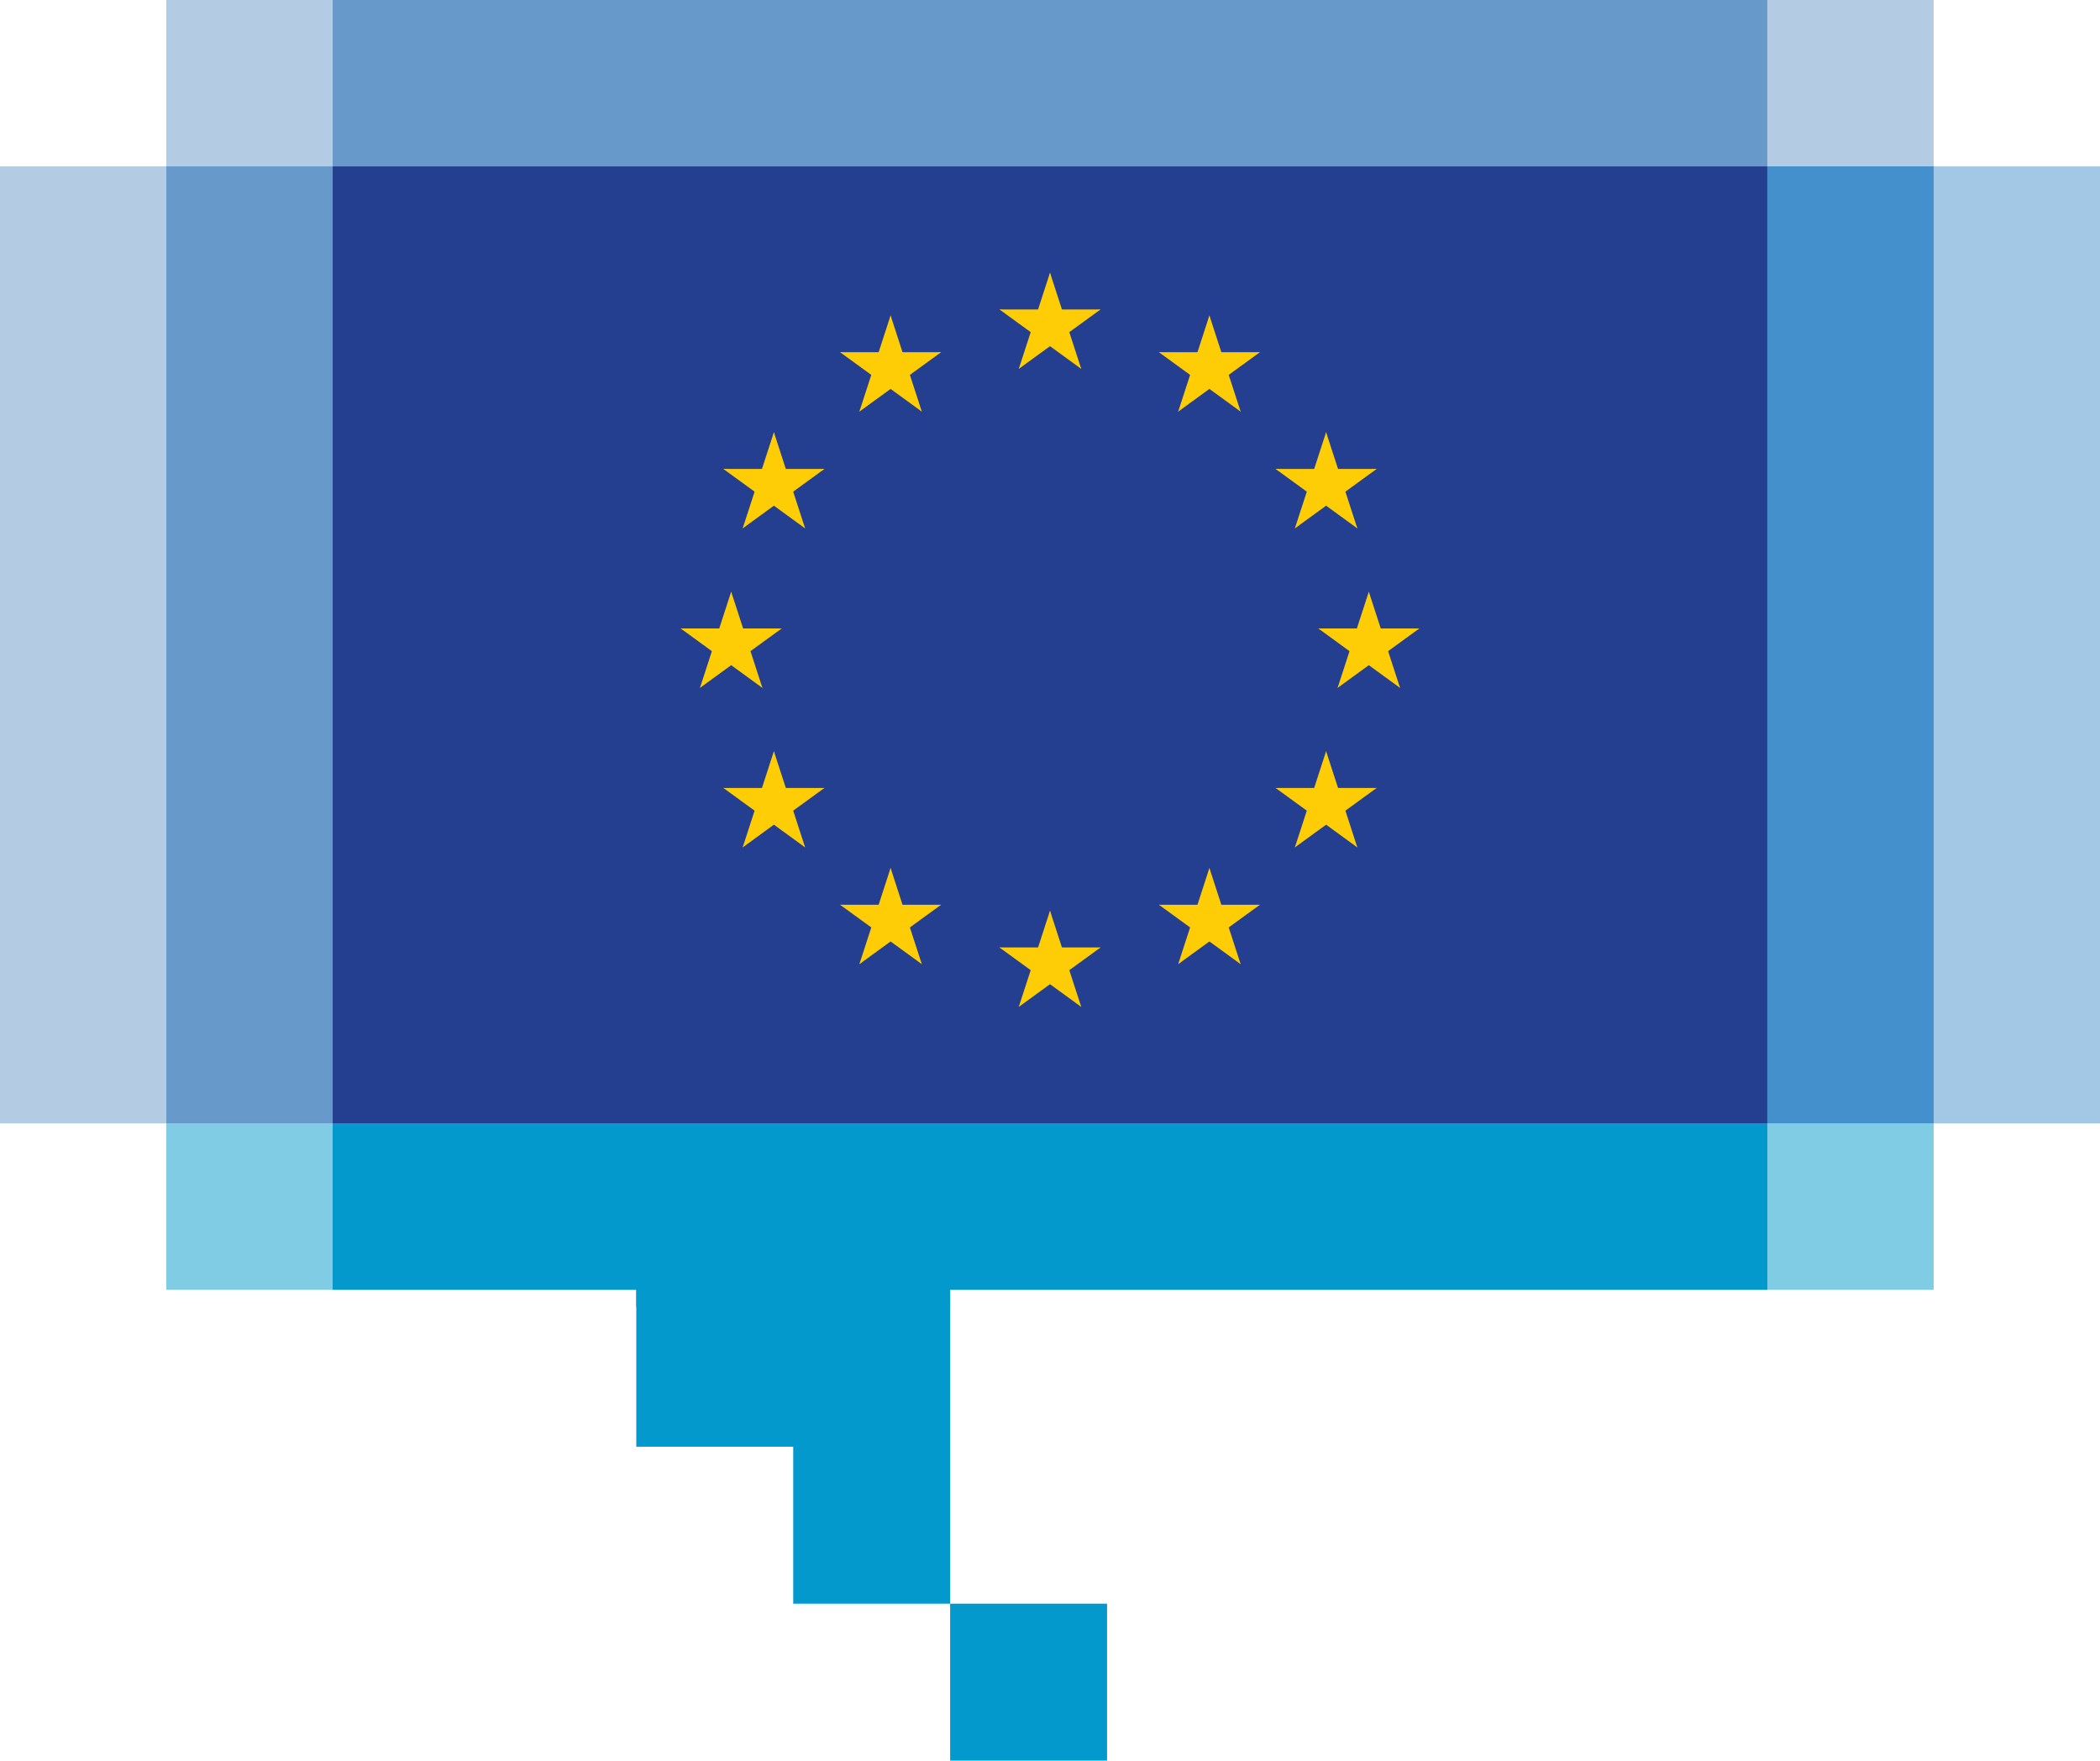 <svg xmlns="http://www.w3.org/2000/svg" xmlns:xlink="http://www.w3.org/1999/xlink" version="1.1" id="Capa" x="0px" y="0px" width="285.493px" height="239.306px" viewBox="0 0 285.493 239.306" enable-background="new 0 0 285.493 239.306" xml:space="preserve">
<g>
	<g>
		<rect x="45.225" y="22.613" fill="#243E90" width="195.042" height="130.08"/>
		<g>
			<path fill="#FFCD05" d="M142.747,37.064l-2.233,6.875l3.435,1.117L142.747,37.064z M142.747,37.064"/>
			<path fill="#FFCD05" d="M142.747,37.064l2.231,6.875l-3.437,1.117L142.747,37.064z M142.747,37.064"/>
			<path fill="#FFCD05" d="M149.616,42.059h-7.225v3.612L149.616,42.059z M149.616,42.059"/>
			<path fill="#FFCD05" d="M149.616,42.059l-5.842,4.248l-2.125-2.925L149.616,42.059z M149.616,42.059"/>
			<path fill="#FFCD05" d="M146.993,50.139l-2.234-6.872l-3.432,1.117L146.993,50.139z M146.993,50.139"/>
			<path fill="#FFCD05" d="M146.993,50.139l-5.845-4.248l2.123-2.921L146.993,50.139z M146.993,50.139"/>
			<path fill="#FFCD05" d="M135.876,42.059h7.226v3.612L135.876,42.059z M135.876,42.059"/>
			<path fill="#FFCD05" d="M135.876,42.059l5.845,4.248l2.124-2.925L135.876,42.059z M135.876,42.059"/>
			<path fill="#FFCD05" d="M138.5,50.139l2.234-6.872l3.434,1.117L138.5,50.139z M138.5,50.139"/>
			<path fill="#FFCD05" d="M138.5,50.139l5.845-4.248l-2.121-2.921L138.5,50.139z M138.5,50.139"/>
			<path fill="#FFCD05" d="M142.747,123.785l-2.233,6.874l3.435,1.117L142.747,123.785z M142.747,123.785"/>
			<path fill="#FFCD05" d="M142.747,123.785l2.231,6.874l-3.437,1.117L142.747,123.785z M142.747,123.785"/>
			<path fill="#FFCD05" d="M149.616,128.78h-7.225v3.611L149.616,128.78z M149.616,128.78"/>
			<path fill="#FFCD05" d="M149.616,128.78l-5.842,4.248l-2.125-2.924L149.616,128.78z M149.616,128.78"/>
			<path fill="#FFCD05" d="M146.993,136.858l-2.234-6.871l-3.432,1.117L146.993,136.858z M146.993,136.858"/>
			<path fill="#FFCD05" d="M146.993,136.858l-5.845-4.247l2.123-2.921L146.993,136.858z M146.993,136.858"/>
			<path fill="#FFCD05" d="M135.876,128.78h7.226v3.611L135.876,128.78z M135.876,128.78"/>
			<path fill="#FFCD05" d="M135.876,128.78l5.845,4.248l2.124-2.924L135.876,128.78z M135.876,128.78"/>
			<path fill="#FFCD05" d="M138.5,136.858l2.234-6.871l3.434,1.117L138.5,136.858z M138.5,136.858"/>
			<path fill="#FFCD05" d="M138.5,136.858l5.845-4.247l-2.121-2.921L138.5,136.858z M138.5,136.858"/>
			<path fill="#FFCD05" d="M99.404,80.425l-2.234,6.874l3.437,1.117L99.404,80.425z M99.404,80.425"/>
			<path fill="#FFCD05" d="M99.404,80.425l2.234,6.874l-3.437,1.117L99.404,80.425z M99.404,80.425"/>
			<path fill="#FFCD05" d="M106.274,85.418h-7.226v3.612L106.274,85.418z M106.274,85.418"/>
			<path fill="#FFCD05" d="M106.274,85.418l-5.845,4.249l-2.124-2.925L106.274,85.418z M106.274,85.418"/>
			<path fill="#FFCD05" d="M103.648,93.5l-2.231-6.872l-3.434,1.117L103.648,93.5z M103.648,93.5"/>
			<path fill="#FFCD05" d="M103.648,93.5l-5.842-4.249l2.121-2.921L103.648,93.5z M103.648,93.5"/>
			<path fill="#FFCD05" d="M92.533,85.418h7.225v3.612L92.533,85.418z M92.533,85.418"/>
			<path fill="#FFCD05" d="M92.533,85.418l5.845,4.249l2.124-2.925L92.533,85.418z M92.533,85.418"/>
			<path fill="#FFCD05" d="M95.159,93.5l2.231-6.872l3.434,1.117L95.159,93.5z M95.159,93.5"/>
			<path fill="#FFCD05" d="M95.159,93.5l5.842-4.249l-2.122-2.921L95.159,93.5z M95.159,93.5"/>
			<path fill="#FFCD05" d="M116.83,55.949l5.843-4.248l-2.121-2.921L116.83,55.949z M116.83,55.949"/>
			<path fill="#FFCD05" d="M116.83,55.949l2.232-6.874l3.434,1.117L116.83,55.949z M116.83,55.949"/>
			<path fill="#FFCD05" d="M114.205,47.869l5.843,4.247l2.125-2.921L114.205,47.869z M114.205,47.869"/>
			<path fill="#FFCD05" d="M114.205,47.869h7.226v3.612L114.205,47.869z M114.205,47.869"/>
			<path fill="#FFCD05" d="M121.075,42.875l-2.232,6.873l3.435,1.117L121.075,42.875z M121.075,42.875"/>
			<path fill="#FFCD05" d="M121.075,42.875l2.231,6.873l-3.436,1.117L121.075,42.875z M121.075,42.875"/>
			<path fill="#FFCD05" d="M125.321,55.949l-5.845-4.248l2.122-2.921L125.321,55.949z M125.321,55.949"/>
			<path fill="#FFCD05" d="M125.321,55.949l-2.234-6.874l-3.433,1.117L125.321,55.949z M125.321,55.949"/>
			<path fill="#FFCD05" d="M127.944,47.869l-5.842,4.247l-2.125-2.921L127.944,47.869z M127.944,47.869"/>
			<path fill="#FFCD05" d="M127.944,47.869h-7.224v3.612L127.944,47.869z M127.944,47.869"/>
			<path fill="#FFCD05" d="M109.456,71.819l-2.233-6.873l-3.434,1.118L109.456,71.819z M109.456,71.819"/>
			<path fill="#FFCD05" d="M109.456,71.819l-5.843-4.248l2.122-2.921L109.456,71.819z M109.456,71.819"/>
			<path fill="#FFCD05" d="M100.966,71.819l5.842-4.248l-2.125-2.921L100.966,71.819z M100.966,71.819"/>
			<path fill="#FFCD05" d="M100.966,71.819l2.231-6.873l3.434,1.118L100.966,71.819z M100.966,71.819"/>
			<path fill="#FFCD05" d="M98.339,63.74l5.845,4.247l2.124-2.924L98.339,63.74z M98.339,63.74"/>
			<path fill="#FFCD05" d="M98.339,63.74h7.226v3.61L98.339,63.74z M98.339,63.74"/>
			<path fill="#FFCD05" d="M112.079,63.74l-5.842,4.247l-2.125-2.924L112.079,63.74z M112.079,63.74"/>
			<path fill="#FFCD05" d="M112.079,63.74h-7.223v3.61L112.079,63.74z M112.079,63.74"/>
			<path fill="#FFCD05" d="M105.21,58.745l2.231,6.874l-3.434,1.117L105.21,58.745z M105.21,58.745"/>
			<path fill="#FFCD05" d="M105.21,58.745l-2.232,6.874l3.435,1.117L105.21,58.745z M105.21,58.745"/>
			<path fill="#FFCD05" d="M112.079,107.099h-7.223v3.612L112.079,107.099z M112.079,107.099"/>
			<path fill="#FFCD05" d="M112.079,107.099l-5.842,4.249l-2.125-2.925L112.079,107.099z M112.079,107.099"/>
			<path fill="#FFCD05" d="M109.456,115.178l-2.233-6.872l-3.434,1.117L109.456,115.178z M109.456,115.178"/>
			<path fill="#FFCD05" d="M109.456,115.178l-5.843-4.247l2.122-2.921L109.456,115.178z M109.456,115.178"/>
			<path fill="#FFCD05" d="M100.966,115.178l5.842-4.247l-2.125-2.921L100.966,115.178z M100.966,115.178"/>
			<path fill="#FFCD05" d="M100.966,115.178l2.231-6.872l3.434,1.117L100.966,115.178z M100.966,115.178"/>
			<path fill="#FFCD05" d="M105.21,102.104l2.231,6.874l-3.434,1.117L105.21,102.104z M105.21,102.104"/>
			<path fill="#FFCD05" d="M105.21,102.104l-2.232,6.874l3.435,1.117L105.21,102.104z M105.21,102.104"/>
			<path fill="#FFCD05" d="M98.339,107.099h7.226v3.612L98.339,107.099z M98.339,107.099"/>
			<path fill="#FFCD05" d="M98.339,107.099l5.845,4.249l2.124-2.925L98.339,107.099z M98.339,107.099"/>
			<path fill="#FFCD05" d="M127.944,122.972h-7.224v3.613L127.944,122.972z M127.944,122.972"/>
			<path fill="#FFCD05" d="M127.944,122.972l-5.842,4.246l-2.125-2.921L127.944,122.972z M127.944,122.972"/>
			<path fill="#FFCD05" d="M125.321,131.051l-2.234-6.874l-3.433,1.117L125.321,131.051z M125.321,131.051"/>
			<path fill="#FFCD05" d="M125.321,131.051l-5.845-4.249l2.122-2.924L125.321,131.051z M125.321,131.051"/>
			<path fill="#FFCD05" d="M116.83,131.051l5.843-4.249l-2.121-2.924L116.83,131.051z M116.83,131.051"/>
			<path fill="#FFCD05" d="M116.83,131.051l2.232-6.874l3.434,1.117L116.83,131.051z M116.83,131.051"/>
			<path fill="#FFCD05" d="M121.075,117.977l2.231,6.872l-3.436,1.117L121.075,117.977z M121.075,117.977"/>
			<path fill="#FFCD05" d="M121.075,117.977l-2.232,6.872l3.435,1.117L121.075,117.977z M121.075,117.977"/>
			<path fill="#FFCD05" d="M114.205,122.972h7.226v3.613L114.205,122.972z M114.205,122.972"/>
			<path fill="#FFCD05" d="M114.205,122.972l5.843,4.246l2.125-2.921L114.205,122.972z M114.205,122.972"/>
			<path fill="#FFCD05" d="M186.089,80.425l2.232,6.874l-3.435,1.117L186.089,80.425z M186.089,80.425"/>
			<path fill="#FFCD05" d="M186.089,80.425l-2.233,6.874l3.437,1.117L186.089,80.425z M186.089,80.425"/>
			<path fill="#FFCD05" d="M179.22,85.418h7.224v3.612L179.22,85.418z M179.22,85.418"/>
			<path fill="#FFCD05" d="M179.22,85.418l5.842,4.249l2.125-2.925L179.22,85.418z M179.22,85.418"/>
			<path fill="#FFCD05" d="M181.843,93.5l2.234-6.872l3.432,1.117L181.843,93.5z M181.843,93.5"/>
			<path fill="#FFCD05" d="M181.843,93.5l5.845-4.249l-2.123-2.921L181.843,93.5z M181.843,93.5"/>
			<path fill="#FFCD05" d="M192.959,85.418h-7.226v3.612L192.959,85.418z M192.959,85.418"/>
			<path fill="#FFCD05" d="M192.959,85.418l-5.844,4.249l-2.125-2.925L192.959,85.418z M192.959,85.418"/>
			<path fill="#FFCD05" d="M190.335,93.5l-2.233-6.872l-3.434,1.117L190.335,93.5z M190.335,93.5"/>
			<path fill="#FFCD05" d="M190.335,93.5l-5.844-4.249l2.121-2.921L190.335,93.5z M190.335,93.5"/>
			<path fill="#FFCD05" d="M168.665,55.949l-5.845-4.248l2.121-2.921L168.665,55.949z M168.665,55.949"/>
			<path fill="#FFCD05" d="M168.665,55.949l-2.234-6.874l-3.434,1.117L168.665,55.949z M168.665,55.949"/>
			<path fill="#FFCD05" d="M171.288,47.869l-5.845,4.247l-2.124-2.921L171.288,47.869z M171.288,47.869"/>
			<path fill="#FFCD05" d="M171.288,47.869h-7.226v3.612L171.288,47.869z M171.288,47.869"/>
			<path fill="#FFCD05" d="M164.417,42.875l2.233,6.873l-3.436,1.117L164.417,42.875z M164.417,42.875"/>
			<path fill="#FFCD05" d="M164.417,42.875l-2.231,6.873l3.437,1.117L164.417,42.875z M164.417,42.875"/>
			<path fill="#FFCD05" d="M160.171,55.949l5.845-4.248l-2.122-2.921L160.171,55.949z M160.171,55.949"/>
			<path fill="#FFCD05" d="M160.171,55.949l2.234-6.874l3.432,1.117L160.171,55.949z M160.171,55.949"/>
			<path fill="#FFCD05" d="M157.548,47.869l5.842,4.247l2.125-2.921L157.548,47.869z M157.548,47.869"/>
			<path fill="#FFCD05" d="M157.548,47.869h7.225v3.612L157.548,47.869z M157.548,47.869"/>
			<path fill="#FFCD05" d="M176.036,71.819l2.234-6.873l3.432,1.118L176.036,71.819z M176.036,71.819"/>
			<path fill="#FFCD05" d="M176.036,71.819l5.845-4.248l-2.123-2.921L176.036,71.819z M176.036,71.819"/>
			<path fill="#FFCD05" d="M184.526,71.819l-5.842-4.248l2.125-2.921L184.526,71.819z M184.526,71.819"/>
			<path fill="#FFCD05" d="M184.526,71.819l-2.231-6.873l-3.434,1.118L184.526,71.819z M184.526,71.819"/>
			<path fill="#FFCD05" d="M187.153,63.74l-5.845,4.247l-2.124-2.924L187.153,63.74z M187.153,63.74"/>
			<path fill="#FFCD05" d="M187.153,63.74h-7.226v3.61L187.153,63.74z M187.153,63.74"/>
			<path fill="#FFCD05" d="M173.413,63.74l5.842,4.247l2.125-2.924L173.413,63.74z M173.413,63.74"/>
			<path fill="#FFCD05" d="M173.413,63.74h7.225v3.61L173.413,63.74z M173.413,63.74"/>
			<path fill="#FFCD05" d="M180.282,58.745l-2.231,6.874l3.436,1.117L180.282,58.745z M180.282,58.745"/>
			<path fill="#FFCD05" d="M180.282,58.745l2.233,6.874l-3.437,1.117L180.282,58.745z M180.282,58.745"/>
			<path fill="#FFCD05" d="M173.413,107.099h7.225v3.612L173.413,107.099z M173.413,107.099"/>
			<path fill="#FFCD05" d="M173.413,107.099l5.842,4.249l2.125-2.925L173.413,107.099z M173.413,107.099"/>
			<path fill="#FFCD05" d="M176.036,115.178l2.234-6.872l3.432,1.117L176.036,115.178z M176.036,115.178"/>
			<path fill="#FFCD05" d="M176.036,115.178l5.845-4.247l-2.123-2.921L176.036,115.178z M176.036,115.178"/>
			<path fill="#FFCD05" d="M184.526,115.178l-5.842-4.247l2.125-2.921L184.526,115.178z M184.526,115.178"/>
			<path fill="#FFCD05" d="M184.526,115.178l-2.231-6.872l-3.434,1.117L184.526,115.178z M184.526,115.178"/>
			<path fill="#FFCD05" d="M180.282,102.104l-2.231,6.874l3.436,1.117L180.282,102.104z M180.282,102.104"/>
			<path fill="#FFCD05" d="M180.282,102.104l2.233,6.874l-3.437,1.117L180.282,102.104z M180.282,102.104"/>
			<path fill="#FFCD05" d="M187.153,107.099h-7.226v3.612L187.153,107.099z M187.153,107.099"/>
			<path fill="#FFCD05" d="M187.153,107.099l-5.845,4.249l-2.124-2.925L187.153,107.099z M187.153,107.099"/>
			<path fill="#FFCD05" d="M157.548,122.972h7.225v3.613L157.548,122.972z M157.548,122.972"/>
			<path fill="#FFCD05" d="M157.548,122.972l5.842,4.246l2.125-2.921L157.548,122.972z M157.548,122.972"/>
			<path fill="#FFCD05" d="M160.171,131.051l2.234-6.874l3.432,1.117L160.171,131.051z M160.171,131.051"/>
			<path fill="#FFCD05" d="M160.171,131.051l5.845-4.249l-2.122-2.924L160.171,131.051z M160.171,131.051"/>
			<path fill="#FFCD05" d="M168.665,131.051l-5.845-4.249l2.121-2.924L168.665,131.051z M168.665,131.051"/>
			<path fill="#FFCD05" d="M168.665,131.051l-2.234-6.874l-3.434,1.117L168.665,131.051z M168.665,131.051"/>
			<path fill="#FFCD05" d="M164.417,117.977l-2.231,6.872l3.437,1.117L164.417,117.977z M164.417,117.977"/>
			<path fill="#FFCD05" d="M164.417,117.977l2.233,6.872l-3.436,1.117L164.417,117.977z M164.417,117.977"/>
			<path fill="#FFCD05" d="M171.288,122.972h-7.226v3.613L171.288,122.972z M171.288,122.972"/>
			<path fill="#FFCD05" d="M171.288,122.972l-5.845,4.246l-2.124-2.921L171.288,122.972z M171.288,122.972"/>
		</g>
	</g>
	<g>
		<rect x="22.612" fill="#B3CCE4" width="240.268" height="22.613"/>
		<rect x="22.612" y="152.692" fill="#81CCE5" width="240.268" height="22.613"/>
		<rect x="262.88" y="22.613" fill="#A2C8E5" width="22.613" height="130.08"/>
		<rect y="22.613" fill="#B3CCE4" width="22.613" height="130.08"/>
		<rect x="240.267" y="22.613" fill="#4390CD" width="22.613" height="130.08"/>
		<rect x="22.612" y="22.613" fill="#6799CB" width="22.613" height="130.08"/>
		<rect x="45.225" fill="#6799CB" width="195.042" height="22.613"/>
		<rect x="45.225" y="152.692" fill="#0399CD" width="195.042" height="22.613"/>
	</g>
	<g>
		<rect x="129.17" y="217.972" fill="#0399CD" width="21.333" height="21.333"/>
		<polygon id="L" fill="#0399CD" points="86.503,175.305 86.503,196.639 107.837,196.639 107.837,217.972 129.17,217.972     129.17,196.639 129.17,175.305   "/>
		<rect x="86.503" y="172.263" fill="#0399CD" width="42.667" height="5.353"/>
	</g>
</g>
</svg>